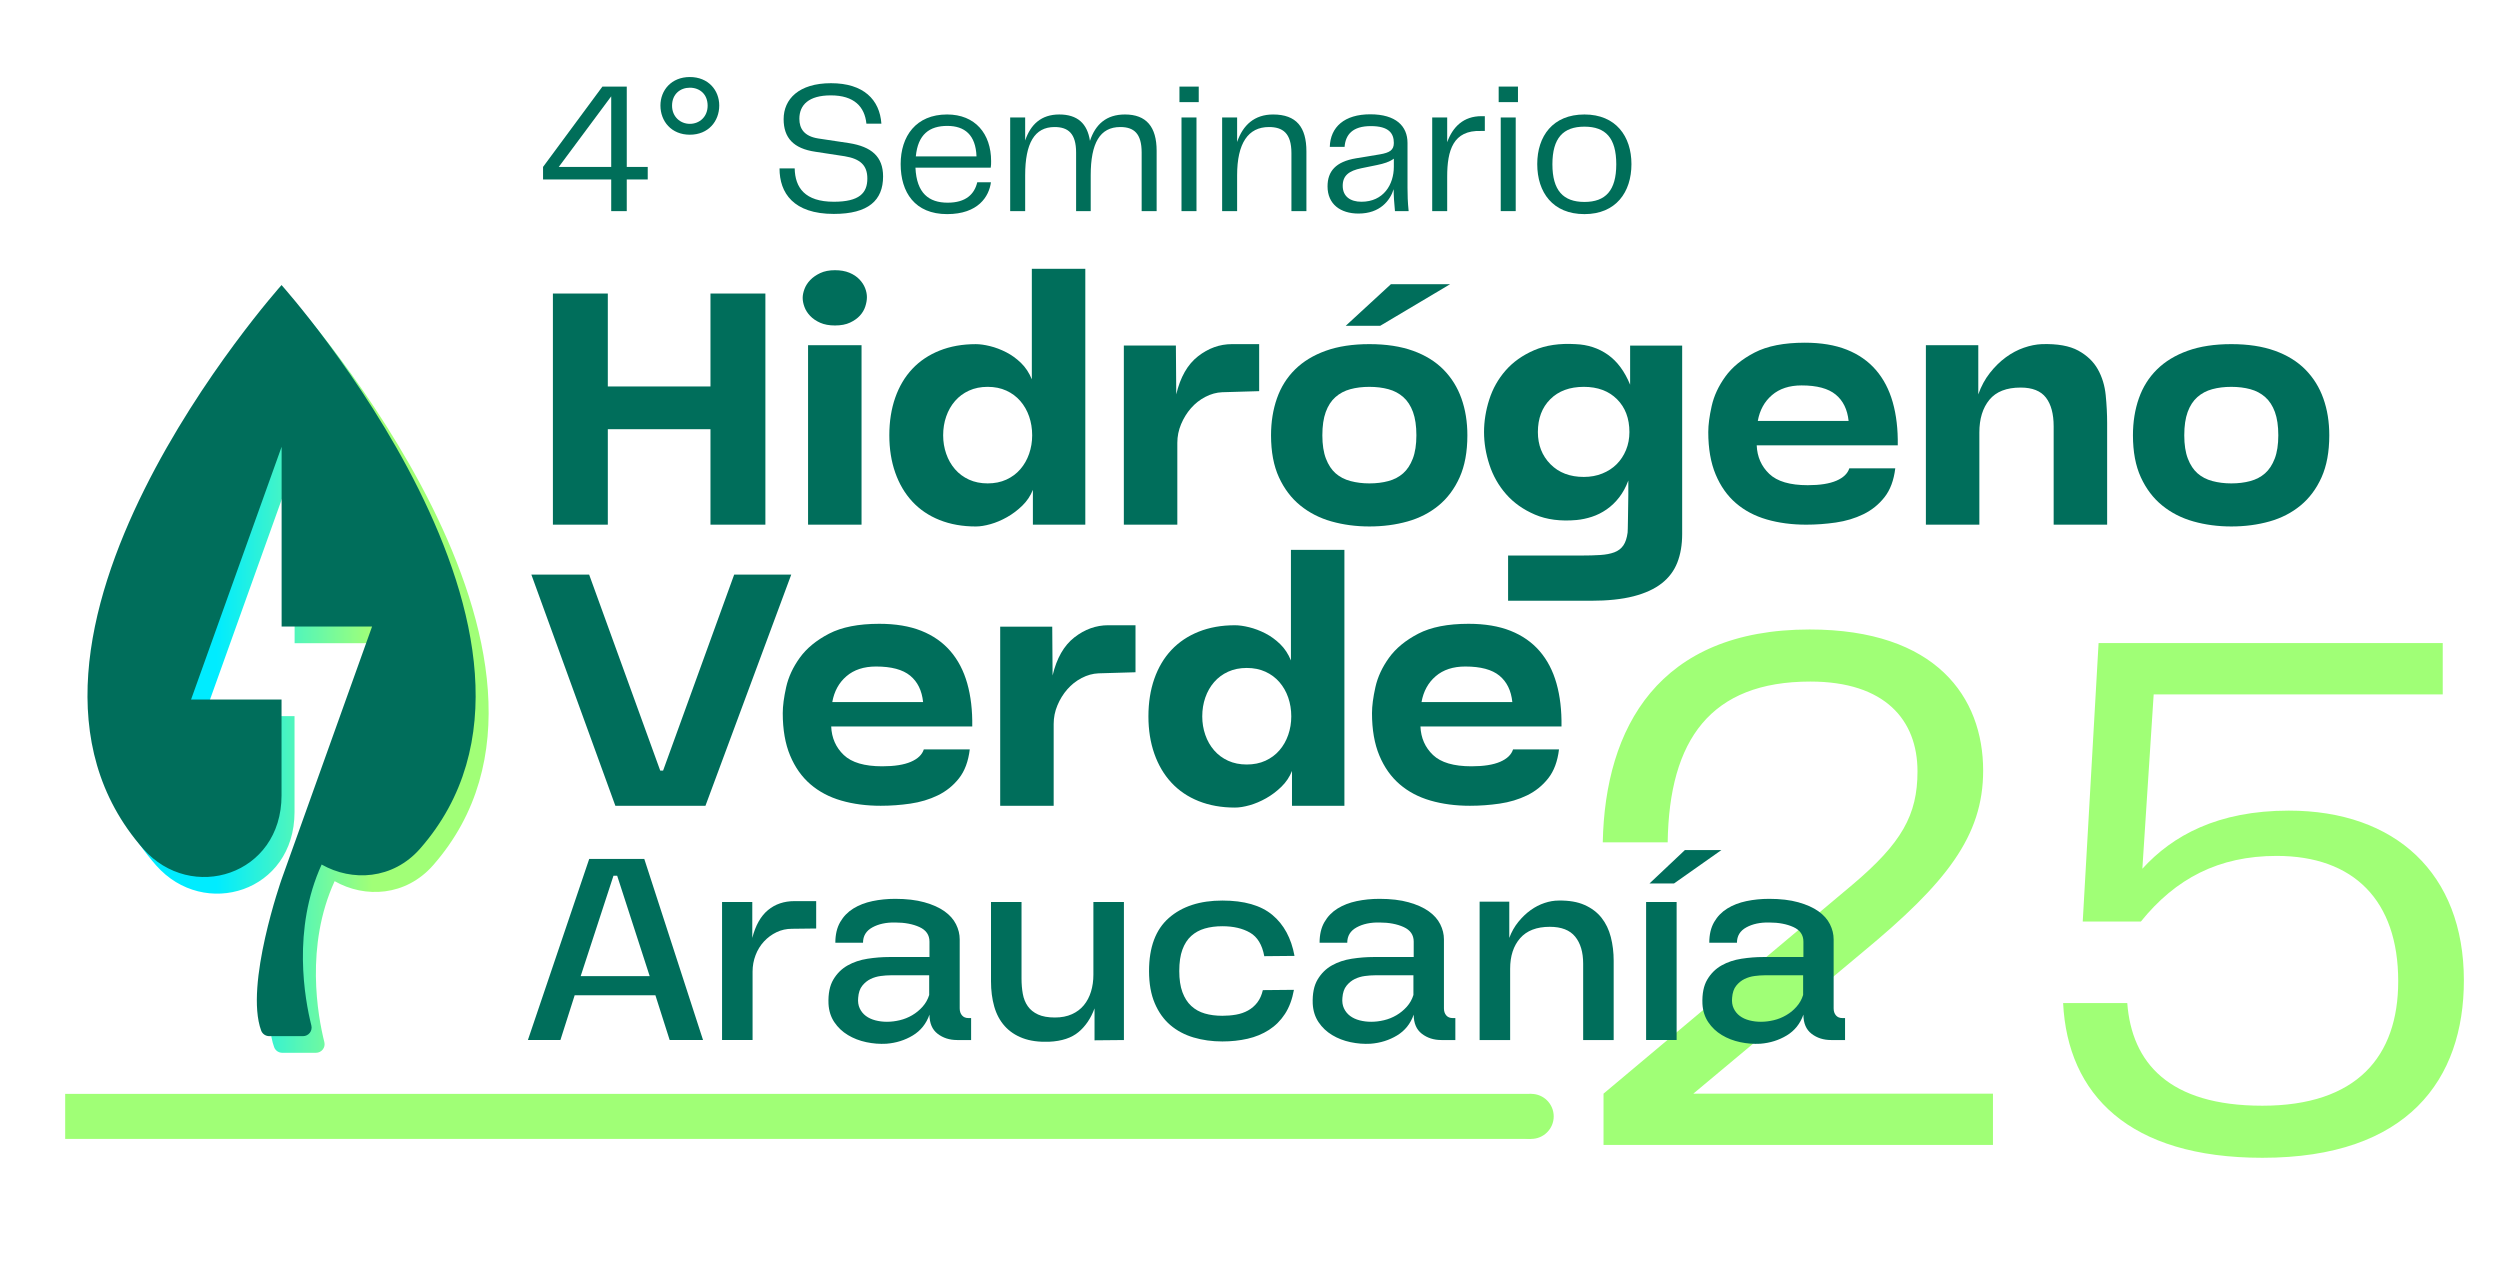 <?xml version="1.0" encoding="utf-8"?>
<!-- Generator: Adobe Illustrator 16.0.0, SVG Export Plug-In . SVG Version: 6.00 Build 0)  -->
<!DOCTYPE svg PUBLIC "-//W3C//DTD SVG 1.1//EN" "http://www.w3.org/Graphics/SVG/1.1/DTD/svg11.dtd">
<svg version="1.1" id="Capa_1" xmlns="http://www.w3.org/2000/svg" xmlns:xlink="http://www.w3.org/1999/xlink" x="0px" y="0px"
	 width="353px" height="179px" viewBox="0 0 353 179" enable-background="new 0 0 353 179" xml:space="preserve">
<g>
	<g>
		<g>
			<path fill="#006E59" d="M91.46,23.569v1.772h-2.962v4.469h-2.195v-4.469h-9.625v-1.772l8.383-11.344h3.438v11.344H91.46z
				 M86.303,23.569V13.6l-7.404,9.969H86.303z"/>
			<path fill="#006E59" d="M93.254,14.896c0-2.142,1.534-4.02,4.152-4.02c2.618,0,4.151,1.877,4.151,4.02
				c0,2.221-1.534,4.125-4.151,4.125C94.788,19.021,93.254,17.117,93.254,14.896z M97.406,17.487c1.375,0,2.512-1.005,2.512-2.565
				c0-1.64-1.137-2.539-2.512-2.539c-1.349,0-2.512,0.899-2.512,2.539C94.894,16.482,96.058,17.487,97.406,17.487z"/>
			<path fill="#006E59" d="M112.21,23.78c0.053,2.724,1.454,4.707,5.526,4.707c3.623,0,4.733-1.243,4.733-3.279
				c0-1.851-0.978-2.777-3.199-3.147l-4.152-0.635c-3.067-0.449-4.469-1.957-4.469-4.601c0-2.829,2.142-5.077,6.69-5.077
				c4.601,0,6.875,2.327,7.113,5.712h-2.115c-0.238-2.38-1.719-3.993-5.024-3.993c-3.12,0-4.442,1.349-4.442,3.306
				c0,1.375,0.661,2.459,2.644,2.776l4.39,0.661c3.121,0.502,4.787,1.877,4.787,4.707c0,3.358-2.063,5.289-6.955,5.289
				c-5.711,0-7.668-2.961-7.668-6.426H112.21z"/>
			<path fill="#006E59" d="M137.988,25.737h1.931c-0.265,2.01-1.798,4.496-6.188,4.496c-4.548,0-6.558-3.068-6.558-7.061
				c0-3.94,2.168-7.008,6.558-7.008c3.967,0,6.214,2.724,6.214,6.584c0,0.344,0,0.608-0.053,0.926h-10.63
				c0.159,3.623,1.904,4.945,4.548,4.945C136.401,28.62,137.591,27.403,137.988,25.737z M129.314,22.088h8.568
				c-0.106-3.041-1.666-4.31-4.125-4.31C131.245,17.778,129.605,18.968,129.314,22.088z"/>
			<path fill="#006E59" d="M163.317,21.295v8.515h-2.116v-8.277c0-2.671-1.084-3.596-3.015-3.596c-2.882,0-4.178,2.274-4.178,6.822
				v5.051h-2.063v-8.277c0-2.671-1.11-3.596-3.041-3.596c-2.829,0-4.151,2.274-4.151,6.822v5.051h-2.116V16.588h2.116v3.252
				c0.767-2.274,2.274-3.676,4.813-3.676c2.565,0,3.967,1.27,4.337,3.729c0.767-2.327,2.301-3.729,4.945-3.729
				C161.863,16.165,163.317,17.91,163.317,21.295z"/>
			<path fill="#006E59" d="M166.538,12.225h2.724v2.195h-2.724V12.225z M166.828,16.588h2.116V29.81h-2.116V16.588z"/>
			<path fill="#006E59" d="M184.465,21.374v8.436h-2.116v-8.197c0-2.83-1.243-3.676-3.173-3.676c-2.935,0-4.495,2.274-4.495,6.822
				v5.051h-2.116V16.588h2.116v3.464c0.82-2.406,2.459-3.887,5.077-3.887C183.063,16.165,184.465,17.963,184.465,21.374z"/>
			<path fill="#006E59" d="M187.449,26.319c0-2.142,1.164-3.49,4.02-3.966l3.358-0.555c1.401-0.238,1.983-0.608,1.983-1.613
				c0-1.349-0.688-2.38-3.252-2.38c-2.591,0-3.57,1.216-3.702,2.935h-2.089c0.079-2.803,2.063-4.601,5.712-4.601
				c3.623,0,5.262,1.666,5.262,4.046v6.347c0,0.952,0.026,1.983,0.159,3.279h-1.931c-0.105-1.137-0.185-2.116-0.185-3.094
				c-0.502,1.586-1.904,3.438-4.971,3.438C189.274,30.153,187.449,28.831,187.449,26.319z M196.81,23.542v-1.137
				c-0.661,0.476-1.375,0.688-2.38,0.899l-2.195,0.449c-1.798,0.37-2.644,1.058-2.644,2.486c0,1.507,1.084,2.248,2.644,2.248
				C195.356,28.487,196.81,26.055,196.81,23.542z"/>
			<path fill="#006E59" d="M209.658,16.403v2.089h-0.555c-3.914-0.132-4.76,2.724-4.76,6.452v4.866h-2.116V16.588h2.116v3.491
				c0.793-2.195,2.327-3.676,4.839-3.676H209.658z"/>
			<path fill="#006E59" d="M211.613,12.225h2.724v2.195h-2.724V12.225z M211.903,16.588h2.116V29.81h-2.116V16.588z"/>
			<path fill="#006E59" d="M217.059,23.172c0-3.94,2.194-7.008,6.664-7.008c4.442,0,6.637,3.094,6.637,7.008
				c0,3.966-2.195,7.061-6.637,7.061C219.253,30.233,217.059,27.165,217.059,23.172z M223.722,28.514
				c2.988,0,4.495-1.613,4.495-5.315c0-3.729-1.507-5.315-4.495-5.315s-4.522,1.586-4.522,5.315
				C219.2,26.901,220.734,28.514,223.722,28.514z"/>
		</g>
	</g>
	<g>
		<path fill="#006E5B" d="M78.07,74.084V41.446h7.754v13.126h14.495V41.446h7.754v32.638h-7.754V60.603H85.824v13.481H78.07z"/>
		<path fill="#006E5B" d="M113.338,42.054c0-0.372,0.084-0.786,0.253-1.242c0.169-0.456,0.439-0.878,0.811-1.267
			c0.372-0.388,0.844-0.717,1.419-0.988c0.574-0.27,1.267-0.405,2.078-0.405c0.777,0,1.452,0.119,2.027,0.354
			c0.574,0.237,1.047,0.55,1.419,0.938c0.371,0.389,0.641,0.803,0.811,1.242c0.169,0.439,0.253,0.862,0.253,1.267
			s-0.076,0.845-0.228,1.318c-0.152,0.474-0.405,0.904-0.76,1.292c-0.354,0.389-0.819,0.718-1.394,0.988
			c-0.575,0.271-1.284,0.406-2.128,0.406c-0.811,0-1.504-0.127-2.078-0.38c-0.575-0.253-1.047-0.574-1.419-0.963
			c-0.372-0.388-0.642-0.811-0.811-1.267C113.422,42.89,113.338,42.459,113.338,42.054z M114.098,74.084v-25.34h7.552v25.34H114.098
			z"/>
		<path fill="#006E5B" d="M145.844,74.084v-4.916c-0.338,0.845-0.836,1.588-1.495,2.23c-0.659,0.642-1.377,1.183-2.154,1.622
			c-0.777,0.439-1.554,0.769-2.331,0.988c-0.778,0.22-1.47,0.33-2.078,0.33c-1.893,0-3.598-0.304-5.119-0.912
			c-1.521-0.608-2.805-1.478-3.852-2.61c-1.048-1.131-1.85-2.491-2.407-4.08c-0.558-1.588-0.836-3.345-0.836-5.271
			c0-1.959,0.279-3.733,0.836-5.321c0.557-1.587,1.359-2.939,2.407-4.054c1.047-1.115,2.331-1.977,3.852-2.585
			c1.521-0.608,3.226-0.912,5.119-0.912c0.574,0,1.242,0.093,2.002,0.279c0.76,0.186,1.521,0.474,2.281,0.861
			c0.76,0.389,1.461,0.896,2.103,1.521c0.642,0.625,1.148,1.394,1.521,2.306v-15.61h7.551v36.135H145.844z M139.458,68.256
			c0.979,0,1.858-0.177,2.636-0.532c0.776-0.355,1.436-0.844,1.976-1.47c0.541-0.625,0.955-1.351,1.242-2.179
			c0.287-0.828,0.431-1.698,0.431-2.61c0-0.945-0.145-1.832-0.431-2.661c-0.287-0.827-0.701-1.554-1.242-2.179
			c-0.541-0.625-1.2-1.115-1.976-1.47c-0.778-0.354-1.656-0.532-2.636-0.532c-0.98,0-1.858,0.178-2.635,0.532
			c-0.778,0.355-1.437,0.845-1.977,1.47c-0.541,0.625-0.955,1.352-1.242,2.179c-0.288,0.829-0.431,1.715-0.431,2.661
			c0,0.913,0.143,1.783,0.431,2.61c0.287,0.828,0.701,1.554,1.242,2.179c0.54,0.625,1.199,1.115,1.977,1.47
			C137.6,68.079,138.478,68.256,139.458,68.256z"/>
		<path fill="#006E5B" d="M158.687,48.794h7.349l0.05,6.893c0.574-2.433,1.597-4.223,3.066-5.372
			c1.47-1.148,3.066-1.723,4.789-1.723h3.852v6.639l-5.22,0.152c-0.811,0.034-1.605,0.253-2.382,0.659
			c-0.778,0.405-1.453,0.938-2.027,1.596c-0.575,0.659-1.039,1.411-1.394,2.255c-0.355,0.845-0.532,1.723-0.532,2.635v11.555h-7.551
			V48.794z"/>
		<path fill="#006E5B" d="M179.47,61.464c0-1.892,0.279-3.631,0.836-5.22c0.557-1.588,1.41-2.947,2.559-4.08
			c1.148-1.131,2.593-2.01,4.333-2.635c1.74-0.625,3.792-0.938,6.158-0.938c2.365,0,4.417,0.313,6.158,0.938
			c1.74,0.625,3.175,1.513,4.308,2.661c1.131,1.149,1.977,2.509,2.534,4.08c0.558,1.571,0.836,3.303,0.836,5.194
			c0,2.332-0.364,4.308-1.09,5.93c-0.727,1.622-1.715,2.948-2.965,3.979c-1.25,1.031-2.711,1.783-4.384,2.255
			s-3.472,0.709-5.397,0.709c-1.893,0-3.674-0.237-5.347-0.709s-3.142-1.224-4.409-2.255c-1.267-1.03-2.272-2.356-3.016-3.979
			C179.841,65.772,179.47,63.796,179.47,61.464z M193.356,68.256c0.979,0,1.875-0.109,2.686-0.33
			c0.811-0.219,1.503-0.583,2.078-1.089c0.574-0.507,1.03-1.199,1.368-2.078c0.337-0.878,0.507-1.977,0.507-3.294
			c0-1.317-0.161-2.415-0.481-3.294c-0.321-0.878-0.777-1.579-1.368-2.103c-0.592-0.523-1.292-0.895-2.104-1.115
			c-0.811-0.219-1.707-0.33-2.686-0.33c-0.98,0-1.875,0.11-2.686,0.33c-0.811,0.22-1.512,0.592-2.103,1.115
			c-0.592,0.524-1.048,1.225-1.369,2.103c-0.321,0.879-0.481,1.977-0.481,3.294c0,1.318,0.169,2.417,0.507,3.294
			c0.337,0.879,0.793,1.571,1.369,2.078c0.574,0.506,1.275,0.87,2.103,1.089C191.523,68.146,192.41,68.256,193.356,68.256z
			 M190.011,46.007l6.386-5.879h8.362l-9.883,5.879H190.011z"/>
		<path fill="#006E5B" d="M223.232,78.442c1.047,0,1.959-0.025,2.736-0.076c0.777-0.051,1.436-0.178,1.977-0.38
			c0.54-0.203,0.963-0.524,1.267-0.963c0.304-0.439,0.507-1.048,0.608-1.825c0-0.034,0.008-0.228,0.025-0.583
			c0.017-0.355,0.025-0.802,0.025-1.343c0-0.54,0.008-1.115,0.025-1.723c0.017-0.608,0.025-1.182,0.025-1.723
			c0-0.54,0-0.996,0-1.368c0-0.372,0-0.574,0-0.608c-0.338,0.913-0.769,1.707-1.292,2.382c-0.524,0.676-1.115,1.242-1.774,1.698
			c-0.659,0.456-1.352,0.803-2.078,1.039c-0.727,0.236-1.444,0.389-2.154,0.456c-2.264,0.203-4.224-0.051-5.879-0.76
			c-1.656-0.709-3.016-1.672-4.08-2.889c-1.064-1.216-1.85-2.602-2.357-4.156c-0.507-1.554-0.76-3.092-0.76-4.612
			c0-1.52,0.245-3.048,0.735-4.586c0.49-1.537,1.258-2.905,2.306-4.105c1.047-1.199,2.39-2.154,4.029-2.864
			c1.638-0.709,3.589-0.996,5.854-0.861c1.723,0.068,3.243,0.566,4.561,1.495c1.318,0.93,2.365,2.34,3.142,4.232v-5.524h7.349
			v26.607c0,1.52-0.228,2.863-0.684,4.029s-1.191,2.146-2.205,2.939c-1.014,0.793-2.34,1.402-3.979,1.825
			c-1.639,0.422-3.658,0.633-6.056,0.633h-11.656v-6.386H223.232z M223.637,67.343c0.945,0,1.816-0.16,2.61-0.481
			c0.793-0.32,1.47-0.76,2.027-1.317s0.996-1.224,1.318-2.002c0.32-0.777,0.481-1.622,0.481-2.534c0-1.926-0.583-3.471-1.749-4.637
			c-1.166-1.166-2.729-1.749-4.688-1.749c-1.994,0-3.573,0.583-4.739,1.749c-1.166,1.166-1.749,2.711-1.749,4.637
			c0,1.825,0.591,3.337,1.774,4.536C220.106,66.744,221.677,67.343,223.637,67.343z"/>
		<path fill="#006E5B" d="M267.612,66.127c-0.203,1.69-0.709,3.05-1.521,4.08c-0.811,1.031-1.808,1.833-2.99,2.407
			c-1.183,0.575-2.476,0.963-3.877,1.166c-1.402,0.203-2.796,0.304-4.181,0.304c-2.027,0-3.886-0.245-5.575-0.735
			c-1.69-0.489-3.142-1.258-4.358-2.306c-1.216-1.047-2.171-2.398-2.863-4.054c-0.693-1.655-1.039-3.649-1.039-5.98
			c0-1.014,0.16-2.238,0.481-3.674c0.321-1.436,0.963-2.82,1.926-4.156c0.963-1.334,2.339-2.466,4.13-3.396
			c1.791-0.929,4.156-1.394,7.095-1.394c2.297,0,4.274,0.329,5.93,0.988c1.655,0.659,3.023,1.614,4.105,2.863
			c1.081,1.25,1.875,2.771,2.382,4.562c0.507,1.791,0.743,3.818,0.709,6.082h-19.917c0.067,1.622,0.659,2.965,1.774,4.029
			c1.115,1.064,2.922,1.597,5.423,1.597c1.723,0,3.074-0.211,4.054-0.634c0.979-0.422,1.588-1.005,1.825-1.749H267.612z
			 M261.023,59.438c-0.169-1.622-0.777-2.864-1.824-3.725c-1.048-0.862-2.653-1.292-4.815-1.292c-1.723,0-3.117,0.456-4.181,1.369
			c-1.064,0.912-1.732,2.128-2.002,3.649H261.023z"/>
		<path fill="#006E5B" d="M271.935,74.084v-25.34h7.399v6.943c0.405-1.148,0.954-2.162,1.647-3.041
			c0.692-0.878,1.445-1.613,2.255-2.205c0.811-0.59,1.655-1.039,2.534-1.343c0.878-0.304,1.723-0.473,2.534-0.507
			c2.196-0.067,3.91,0.237,5.144,0.912c1.233,0.676,2.154,1.555,2.762,2.636c0.608,1.082,0.979,2.298,1.115,3.649
			c0.134,1.352,0.203,2.669,0.203,3.953v14.342h-7.551V60.198c0-1.756-0.364-3.108-1.09-4.055c-0.727-0.945-1.918-1.419-3.573-1.419
			c-1.994,0-3.464,0.575-4.409,1.723c-0.946,1.149-1.419,2.686-1.419,4.612v13.025H271.935z"/>
		<path fill="#006E5B" d="M301.172,61.464c0-1.892,0.279-3.631,0.836-5.22c0.557-1.588,1.41-2.947,2.559-4.08
			c1.148-1.131,2.593-2.01,4.333-2.635c1.74-0.625,3.792-0.938,6.158-0.938c2.365,0,4.417,0.313,6.158,0.938
			c1.74,0.625,3.175,1.513,4.308,2.661c1.131,1.149,1.977,2.509,2.534,4.08c0.558,1.571,0.836,3.303,0.836,5.194
			c0,2.332-0.364,4.308-1.09,5.93c-0.727,1.622-1.715,2.948-2.965,3.979c-1.25,1.031-2.711,1.783-4.384,2.255
			s-3.472,0.709-5.397,0.709c-1.893,0-3.674-0.237-5.347-0.709s-3.142-1.224-4.409-2.255c-1.267-1.03-2.272-2.356-3.016-3.979
			C301.543,65.772,301.172,63.796,301.172,61.464z M315.058,68.256c0.979,0,1.875-0.109,2.686-0.33
			c0.811-0.219,1.503-0.583,2.078-1.089c0.574-0.507,1.03-1.199,1.368-2.078c0.337-0.878,0.507-1.977,0.507-3.294
			c0-1.317-0.161-2.415-0.481-3.294c-0.321-0.878-0.777-1.579-1.368-2.103c-0.592-0.523-1.292-0.895-2.104-1.115
			c-0.811-0.219-1.707-0.33-2.686-0.33c-0.98,0-1.875,0.11-2.686,0.33c-0.811,0.22-1.512,0.592-2.103,1.115
			c-0.592,0.524-1.048,1.225-1.369,2.103c-0.321,0.879-0.481,1.977-0.481,3.294c0,1.318,0.169,2.417,0.507,3.294
			c0.337,0.879,0.793,1.571,1.369,2.078c0.574,0.506,1.275,0.87,2.103,1.089C313.225,68.146,314.112,68.256,315.058,68.256z"/>
		<path fill="#006E5B" d="M93.224,108.809h0.405l10.035-27.671h8.058l-12.112,32.638H86.888L75.029,81.138h8.16L93.224,108.809z"/>
		<path fill="#006E5B" d="M136.929,105.819c-0.203,1.69-0.709,3.05-1.521,4.08c-0.811,1.031-1.808,1.833-2.99,2.407
			c-1.183,0.575-2.476,0.963-3.877,1.166c-1.402,0.203-2.796,0.304-4.181,0.304c-2.027,0-3.886-0.245-5.575-0.735
			c-1.69-0.489-3.142-1.258-4.358-2.306c-1.216-1.047-2.171-2.398-2.863-4.054c-0.693-1.655-1.039-3.649-1.039-5.98
			c0-1.014,0.16-2.238,0.481-3.674c0.321-1.436,0.963-2.82,1.926-4.156c0.963-1.334,2.339-2.466,4.13-3.396
			c1.791-0.929,4.156-1.394,7.095-1.394c2.297,0,4.274,0.329,5.93,0.988c1.655,0.659,3.023,1.614,4.105,2.863
			c1.081,1.25,1.875,2.771,2.382,4.562c0.507,1.791,0.743,3.818,0.709,6.082h-19.917c0.067,1.622,0.659,2.965,1.774,4.029
			c1.115,1.064,2.922,1.597,5.423,1.597c1.723,0,3.074-0.211,4.054-0.634c0.979-0.422,1.588-1.005,1.825-1.749H136.929z
			 M130.341,99.129c-0.169-1.622-0.777-2.864-1.824-3.725c-1.048-0.862-2.653-1.292-4.815-1.292c-1.723,0-3.117,0.456-4.181,1.369
			c-1.064,0.912-1.732,2.128-2.002,3.649H130.341z"/>
		<path fill="#006E5B" d="M141.227,88.486h7.349l0.05,6.893c0.574-2.433,1.597-4.223,3.066-5.372
			c1.47-1.148,3.066-1.723,4.789-1.723h3.852v6.639l-5.22,0.152c-0.811,0.034-1.605,0.253-2.382,0.659
			c-0.778,0.405-1.453,0.938-2.027,1.596c-0.575,0.659-1.039,1.411-1.394,2.255c-0.355,0.845-0.532,1.723-0.532,2.635v11.555h-7.551
			V88.486z"/>
		<path fill="#006E5B" d="M182.429,113.776v-4.916c-0.338,0.845-0.836,1.588-1.495,2.23c-0.659,0.642-1.377,1.183-2.154,1.622
			c-0.777,0.439-1.554,0.769-2.331,0.988c-0.778,0.22-1.47,0.33-2.078,0.33c-1.893,0-3.598-0.304-5.119-0.912
			c-1.521-0.608-2.805-1.478-3.852-2.61c-1.048-1.131-1.85-2.491-2.407-4.08c-0.558-1.588-0.836-3.345-0.836-5.271
			c0-1.959,0.279-3.733,0.836-5.321c0.557-1.587,1.359-2.939,2.407-4.054c1.047-1.115,2.331-1.977,3.852-2.585
			c1.521-0.608,3.226-0.912,5.119-0.912c0.574,0,1.242,0.093,2.002,0.279c0.76,0.186,1.521,0.474,2.281,0.861
			c0.76,0.389,1.461,0.896,2.103,1.521c0.642,0.625,1.148,1.394,1.521,2.306v-15.61h7.551v36.135H182.429z M176.043,107.948
			c0.979,0,1.858-0.177,2.636-0.532c0.776-0.355,1.436-0.844,1.976-1.47c0.541-0.625,0.955-1.351,1.242-2.179
			c0.287-0.828,0.431-1.698,0.431-2.61c0-0.945-0.145-1.832-0.431-2.661c-0.287-0.827-0.701-1.554-1.242-2.179
			c-0.541-0.625-1.2-1.115-1.976-1.47c-0.778-0.354-1.656-0.532-2.636-0.532c-0.98,0-1.858,0.178-2.635,0.532
			c-0.778,0.355-1.437,0.845-1.977,1.47c-0.541,0.625-0.955,1.352-1.242,2.179c-0.288,0.829-0.431,1.715-0.431,2.661
			c0,0.913,0.143,1.783,0.431,2.61c0.287,0.828,0.701,1.554,1.242,2.179c0.54,0.625,1.199,1.115,1.977,1.47
			C174.185,107.771,175.063,107.948,176.043,107.948z"/>
		<path fill="#006E5B" d="M220.13,105.819c-0.203,1.69-0.709,3.05-1.521,4.08c-0.811,1.031-1.808,1.833-2.99,2.407
			c-1.183,0.575-2.476,0.963-3.877,1.166c-1.402,0.203-2.796,0.304-4.181,0.304c-2.027,0-3.886-0.245-5.575-0.735
			c-1.69-0.489-3.142-1.258-4.358-2.306c-1.216-1.047-2.171-2.398-2.863-4.054c-0.693-1.655-1.039-3.649-1.039-5.98
			c0-1.014,0.16-2.238,0.481-3.674c0.321-1.436,0.963-2.82,1.926-4.156c0.963-1.334,2.339-2.466,4.13-3.396
			c1.791-0.929,4.156-1.394,7.095-1.394c2.297,0,4.274,0.329,5.93,0.988c1.655,0.659,3.023,1.614,4.105,2.863
			c1.081,1.25,1.875,2.771,2.382,4.562c0.507,1.791,0.743,3.818,0.709,6.082h-19.917c0.067,1.622,0.659,2.965,1.774,4.029
			c1.115,1.064,2.922,1.597,5.423,1.597c1.723,0,3.074-0.211,4.054-0.634c0.979-0.422,1.588-1.005,1.825-1.749H220.13z
			 M213.542,99.129c-0.169-1.622-0.777-2.864-1.824-3.725c-1.048-0.862-2.653-1.292-4.815-1.292c-1.723,0-3.117,0.456-4.181,1.369
			c-1.064,0.912-1.732,2.128-2.002,3.649H213.542z"/>
	</g>
	<g>
		<path fill="#A0FF76" d="M226.418,154.422l35.167-29.519c6.927-5.861,9.165-9.804,9.165-15.985c0-7.247-4.583-12.682-15.133-12.682
			c-14.067,0-19.928,8.206-20.141,22.699h-9.165c0.32-16.198,7.886-30.052,29.2-30.052c17.903,0,24.51,9.591,24.51,19.928
			c0,9.271-5.222,15.878-16.944,25.576l-23.978,20.035h42.307v7.247h-54.988V154.422z"/>
		<path fill="#A0FF76" d="M347.899,138.437c0,13.96-7.886,25.043-28.453,25.043c-18.862,0-27.495-8.952-28.134-21.846h9.058
			c0.639,8.419,5.861,14.493,19.076,14.493c13.321,0,19.182-6.927,19.182-17.583c0-11.403-6.288-17.69-17.158-17.69
			c-8.206,0-14.28,3.197-19.182,9.271h-8.206l2.238-39.323h48.595v7.247h-40.815l-1.599,24.617
			c4.263-4.688,10.657-8.206,20.674-8.206C338.202,114.459,347.899,123.304,347.899,138.437z"/>
	</g>
	<g>
		<g>
			<path fill="#006E5B" d="M92.542,140.529H81.144l-2.014,6.323h-4.591l8.659-25.575h7.773l8.297,25.575h-4.712L92.542,140.529z
				 M91.736,137.831l-4.591-14.177h-0.523l-4.631,14.177H91.736z"/>
			<path fill="#006E5B" d="M101.954,127.359h4.269v5.075c0.456-1.772,1.194-3.081,2.215-3.927c1.02-0.846,2.269-1.269,3.745-1.269
				h3.061v3.866l-3.423,0.041c-0.779,0-1.504,0.161-2.175,0.483c-0.671,0.322-1.262,0.759-1.772,1.309
				c-0.51,0.551-0.906,1.195-1.188,1.933c-0.282,0.739-0.423,1.51-0.423,2.316v9.666h-4.309V127.359z"/>
			<path fill="#006E5B" d="M135.148,146.852c-1.074,0-1.994-0.295-2.759-0.886c-0.765-0.59-1.148-1.49-1.148-2.698
				c-0.457,1.289-1.242,2.269-2.356,2.94c-1.114,0.671-2.356,1.061-3.726,1.168c-0.94,0.054-1.886-0.02-2.839-0.221
				c-0.953-0.202-1.819-0.537-2.598-1.007c-0.779-0.47-1.417-1.074-1.913-1.813c-0.497-0.738-0.772-1.604-0.826-2.598
				c-0.054-1.423,0.174-2.564,0.685-3.423c0.51-0.859,1.181-1.524,2.014-1.994c0.832-0.47,1.772-0.786,2.819-0.947
				c1.047-0.161,2.067-0.241,3.061-0.241h5.679v-2.175c0-0.939-0.47-1.624-1.41-2.054c-0.94-0.429-2.081-0.645-3.423-0.645
				c-1.262-0.026-2.336,0.201-3.222,0.685c-0.886,0.483-1.329,1.208-1.329,2.175h-3.907c0-1.154,0.228-2.127,0.685-2.92
				c0.457-0.792,1.074-1.43,1.853-1.913c0.779-0.483,1.678-0.832,2.699-1.047c1.02-0.215,2.094-0.322,3.222-0.322
				c1.584,0,2.954,0.161,4.108,0.483c1.154,0.322,2.101,0.745,2.839,1.269c0.738,0.523,1.282,1.135,1.631,1.833
				c0.349,0.699,0.523,1.41,0.523,2.135v9.746c0,0.403,0.107,0.732,0.322,0.987c0.215,0.255,0.524,0.383,0.926,0.383h0.363v3.101
				H135.148z M121.173,140.892c-0.054,0.563,0.02,1.061,0.221,1.49c0.202,0.43,0.49,0.786,0.866,1.067
				c0.375,0.282,0.826,0.49,1.349,0.625s1.067,0.201,1.631,0.201c0.59,0,1.194-0.074,1.813-0.222
				c0.617-0.147,1.201-0.382,1.752-0.705c0.55-0.322,1.04-0.725,1.47-1.208c0.429-0.483,0.738-1.034,0.926-1.651v-2.779h-5.437
				c-0.43,0-0.9,0.034-1.41,0.101c-0.51,0.067-0.987,0.208-1.43,0.423c-0.443,0.215-0.833,0.53-1.168,0.946
				C121.42,139.596,121.226,140.167,121.173,140.892z"/>
			<path fill="#006E5B" d="M154.548,146.892v-4.511c-0.51,1.396-1.262,2.511-2.255,3.343c-0.994,0.833-2.376,1.289-4.148,1.37
				c-1.45,0.053-2.692-0.115-3.725-0.503c-1.034-0.389-1.887-0.96-2.558-1.712c-0.671-0.751-1.162-1.665-1.47-2.738
				c-0.309-1.074-0.463-2.269-0.463-3.584v-11.197h4.31v10.794c0,0.779,0.06,1.504,0.181,2.175c0.121,0.671,0.355,1.255,0.705,1.752
				c0.349,0.497,0.832,0.886,1.45,1.168c0.617,0.282,1.41,0.423,2.376,0.423c0.913,0,1.712-0.154,2.396-0.463
				c0.685-0.308,1.249-0.731,1.691-1.269c0.443-0.537,0.778-1.174,1.007-1.913c0.228-0.738,0.342-1.537,0.342-2.396v-10.27h4.31
				v19.493L154.548,146.892z"/>
			<path fill="#006E5B" d="M172.595,143.429c0.671,0,1.315-0.054,1.933-0.161c0.617-0.107,1.181-0.302,1.691-0.584
				c0.51-0.282,0.947-0.658,1.309-1.127s0.625-1.054,0.786-1.752l4.39-0.041c-0.242,1.343-0.665,2.477-1.269,3.403
				s-1.356,1.678-2.255,2.255c-0.9,0.578-1.907,0.994-3.021,1.249c-1.115,0.255-2.303,0.382-3.564,0.382
				c-1.45,0-2.806-0.188-4.068-0.563c-1.262-0.376-2.356-0.96-3.282-1.752s-1.658-1.819-2.195-3.081
				c-0.538-1.262-0.806-2.779-0.806-4.551c0-3.356,0.933-5.853,2.799-7.491c1.866-1.637,4.383-2.457,7.552-2.457
				c3.087,0,5.443,0.678,7.068,2.034c1.624,1.356,2.664,3.283,3.121,5.78l-4.269,0.04c-0.296-1.611-0.967-2.719-2.014-3.323
				c-1.047-0.604-2.35-0.906-3.907-0.906c-0.913,0-1.739,0.108-2.477,0.322c-0.739,0.215-1.376,0.564-1.913,1.047
				s-0.953,1.127-1.249,1.933s-0.443,1.813-0.443,3.021c0,1.182,0.147,2.175,0.443,2.98s0.711,1.457,1.249,1.953
				c0.537,0.497,1.174,0.853,1.913,1.067C170.856,143.322,171.682,143.429,172.595,143.429z"/>
			<path fill="#006E5B" d="M203.522,146.852c-1.074,0-1.994-0.295-2.759-0.886c-0.765-0.59-1.148-1.49-1.148-2.698
				c-0.457,1.289-1.242,2.269-2.356,2.94c-1.114,0.671-2.356,1.061-3.726,1.168c-0.94,0.054-1.886-0.02-2.839-0.221
				c-0.953-0.202-1.819-0.537-2.598-1.007c-0.779-0.47-1.417-1.074-1.913-1.813c-0.497-0.738-0.772-1.604-0.826-2.598
				c-0.054-1.423,0.174-2.564,0.685-3.423c0.51-0.859,1.181-1.524,2.014-1.994c0.832-0.47,1.772-0.786,2.819-0.947
				c1.047-0.161,2.067-0.241,3.061-0.241h5.679v-2.175c0-0.939-0.47-1.624-1.41-2.054c-0.94-0.429-2.081-0.645-3.423-0.645
				c-1.262-0.026-2.336,0.201-3.222,0.685c-0.886,0.483-1.329,1.208-1.329,2.175h-3.907c0-1.154,0.228-2.127,0.685-2.92
				c0.457-0.792,1.074-1.43,1.853-1.913c0.779-0.483,1.678-0.832,2.699-1.047c1.02-0.215,2.094-0.322,3.222-0.322
				c1.584,0,2.954,0.161,4.108,0.483c1.154,0.322,2.101,0.745,2.839,1.269c0.738,0.523,1.282,1.135,1.631,1.833
				c0.349,0.699,0.523,1.41,0.523,2.135v9.746c0,0.403,0.107,0.732,0.322,0.987c0.215,0.255,0.524,0.383,0.926,0.383h0.363v3.101
				H203.522z M189.547,140.892c-0.054,0.563,0.02,1.061,0.221,1.49c0.202,0.43,0.49,0.786,0.866,1.067
				c0.375,0.282,0.826,0.49,1.349,0.625s1.067,0.201,1.631,0.201c0.59,0,1.194-0.074,1.813-0.222
				c0.617-0.147,1.201-0.382,1.752-0.705c0.55-0.322,1.04-0.725,1.47-1.208c0.429-0.483,0.738-1.034,0.926-1.651v-2.779h-5.437
				c-0.43,0-0.9,0.034-1.41,0.101c-0.51,0.067-0.987,0.208-1.43,0.423c-0.443,0.215-0.833,0.53-1.168,0.946
				C189.794,139.596,189.6,140.167,189.547,140.892z"/>
			<path fill="#006E5B" d="M208.922,146.852v-19.533h4.188v5.115c0.322-0.859,0.751-1.617,1.289-2.275
				c0.537-0.658,1.114-1.208,1.732-1.651c0.617-0.443,1.269-0.778,1.953-1.007c0.685-0.228,1.349-0.342,1.994-0.342
				c1.45-0.026,2.671,0.181,3.665,0.624c0.993,0.443,1.792,1.047,2.396,1.813c0.604,0.765,1.04,1.671,1.309,2.719
				c0.268,1.047,0.403,2.162,0.403,3.343v11.196h-4.309v-10.793c0-1.611-0.376-2.88-1.128-3.806c-0.752-0.926-1.947-1.39-3.584-1.39
				c-1.853,0-3.249,0.538-4.188,1.611c-0.94,1.074-1.41,2.511-1.41,4.309v10.069H208.922z"/>
			<path fill="#006E5B" d="M232.43,146.852v-19.493h4.31v19.493H232.43z M232.914,124.741l4.994-4.712h5.155l-6.686,4.712H232.914z"
				/>
			<path fill="#006E5B" d="M258.548,146.852c-1.074,0-1.994-0.295-2.759-0.886c-0.765-0.59-1.148-1.49-1.148-2.698
				c-0.457,1.289-1.242,2.269-2.356,2.94c-1.114,0.671-2.356,1.061-3.726,1.168c-0.94,0.054-1.886-0.02-2.839-0.221
				c-0.953-0.202-1.819-0.537-2.598-1.007c-0.779-0.47-1.417-1.074-1.913-1.813c-0.497-0.738-0.772-1.604-0.826-2.598
				c-0.054-1.423,0.174-2.564,0.685-3.423c0.51-0.859,1.181-1.524,2.014-1.994c0.832-0.47,1.772-0.786,2.819-0.947
				c1.047-0.161,2.067-0.241,3.061-0.241h5.679v-2.175c0-0.939-0.47-1.624-1.41-2.054c-0.94-0.429-2.081-0.645-3.423-0.645
				c-1.262-0.026-2.336,0.201-3.222,0.685c-0.886,0.483-1.329,1.208-1.329,2.175h-3.907c0-1.154,0.228-2.127,0.685-2.92
				c0.457-0.792,1.074-1.43,1.853-1.913c0.779-0.483,1.678-0.832,2.699-1.047c1.02-0.215,2.094-0.322,3.222-0.322
				c1.584,0,2.954,0.161,4.108,0.483c1.154,0.322,2.101,0.745,2.839,1.269c0.738,0.523,1.282,1.135,1.631,1.833
				c0.349,0.699,0.523,1.41,0.523,2.135v9.746c0,0.403,0.107,0.732,0.322,0.987c0.215,0.255,0.524,0.383,0.926,0.383h0.363v3.101
				H258.548z M244.573,140.892c-0.054,0.563,0.02,1.061,0.221,1.49c0.202,0.43,0.49,0.786,0.866,1.067
				c0.375,0.282,0.826,0.49,1.349,0.625s1.067,0.201,1.631,0.201c0.59,0,1.194-0.074,1.813-0.222
				c0.617-0.147,1.201-0.382,1.752-0.705c0.55-0.322,1.04-0.725,1.47-1.208c0.429-0.483,0.738-1.034,0.926-1.651v-2.779h-5.437
				c-0.43,0-0.9,0.034-1.41,0.101c-0.51,0.067-0.987,0.208-1.43,0.423c-0.443,0.215-0.833,0.53-1.168,0.946
				C244.821,139.596,244.626,140.167,244.573,140.892z"/>
		</g>
	</g>
	<g>
		<rect x="9.204" y="154.455" fill="#A0FF76" width="206.999" height="6.359"/>
		<circle fill="#A0FF76" cx="216.204" cy="157.634" r="3.18"/>
	</g>
	<g>
		<linearGradient id="SVGID_1_" gradientUnits="userSpaceOnUse" x1="14.187" y1="95.629" x2="68.997" y2="95.629">
			<stop  offset="0" style="stop-color:#00ECFF"/>
			<stop  offset="0.3" style="stop-color:#00ECFF"/>
			<stop  offset="0.7" style="stop-color:#A1FF77"/>
			<stop  offset="1" style="stop-color:#A1FF77"/>
		</linearGradient>
		<path fill="url(#SVGID_1_)" d="M41.588,42.602c0,0-45.143,50.455-19.544,79.59c6.788,7.707,19.544,3.753,19.544-7.531v-13.541
			H28.813l12.776-35.659l0.011-0.027v25.382h12.772l-10.819,30.227l-1.953,5.449c0,0-5.248,14.938-2.889,21.373
			c0.175,0.477,0.636,0.79,1.146,0.79h4.758c0.794,0,1.375-0.739,1.183-1.509c-0.929-3.699-2.736-13.575,1.452-22.725
			c4.276,2.436,10.039,2.14,13.89-2.23C86.74,93.057,41.588,42.602,41.588,42.602z"/>
		<path fill="#006E5B" d="M39.754,40.251c0,0-45.143,50.455-19.544,79.59c6.788,7.707,19.544,3.753,19.544-7.531V98.771H26.979
			l12.776-35.659l0.01-0.027v25.382h12.772l-10.819,30.227l-1.953,5.45c0,0-5.248,14.938-2.889,21.373
			c0.175,0.477,0.636,0.789,1.146,0.789h4.758c0.794,0,1.375-0.738,1.184-1.509c-0.93-3.699-2.735-13.575,1.452-22.725
			c4.276,2.435,10.039,2.141,13.89-2.23C84.905,90.706,39.754,40.251,39.754,40.251z"/>
	</g>
</g>
</svg>

